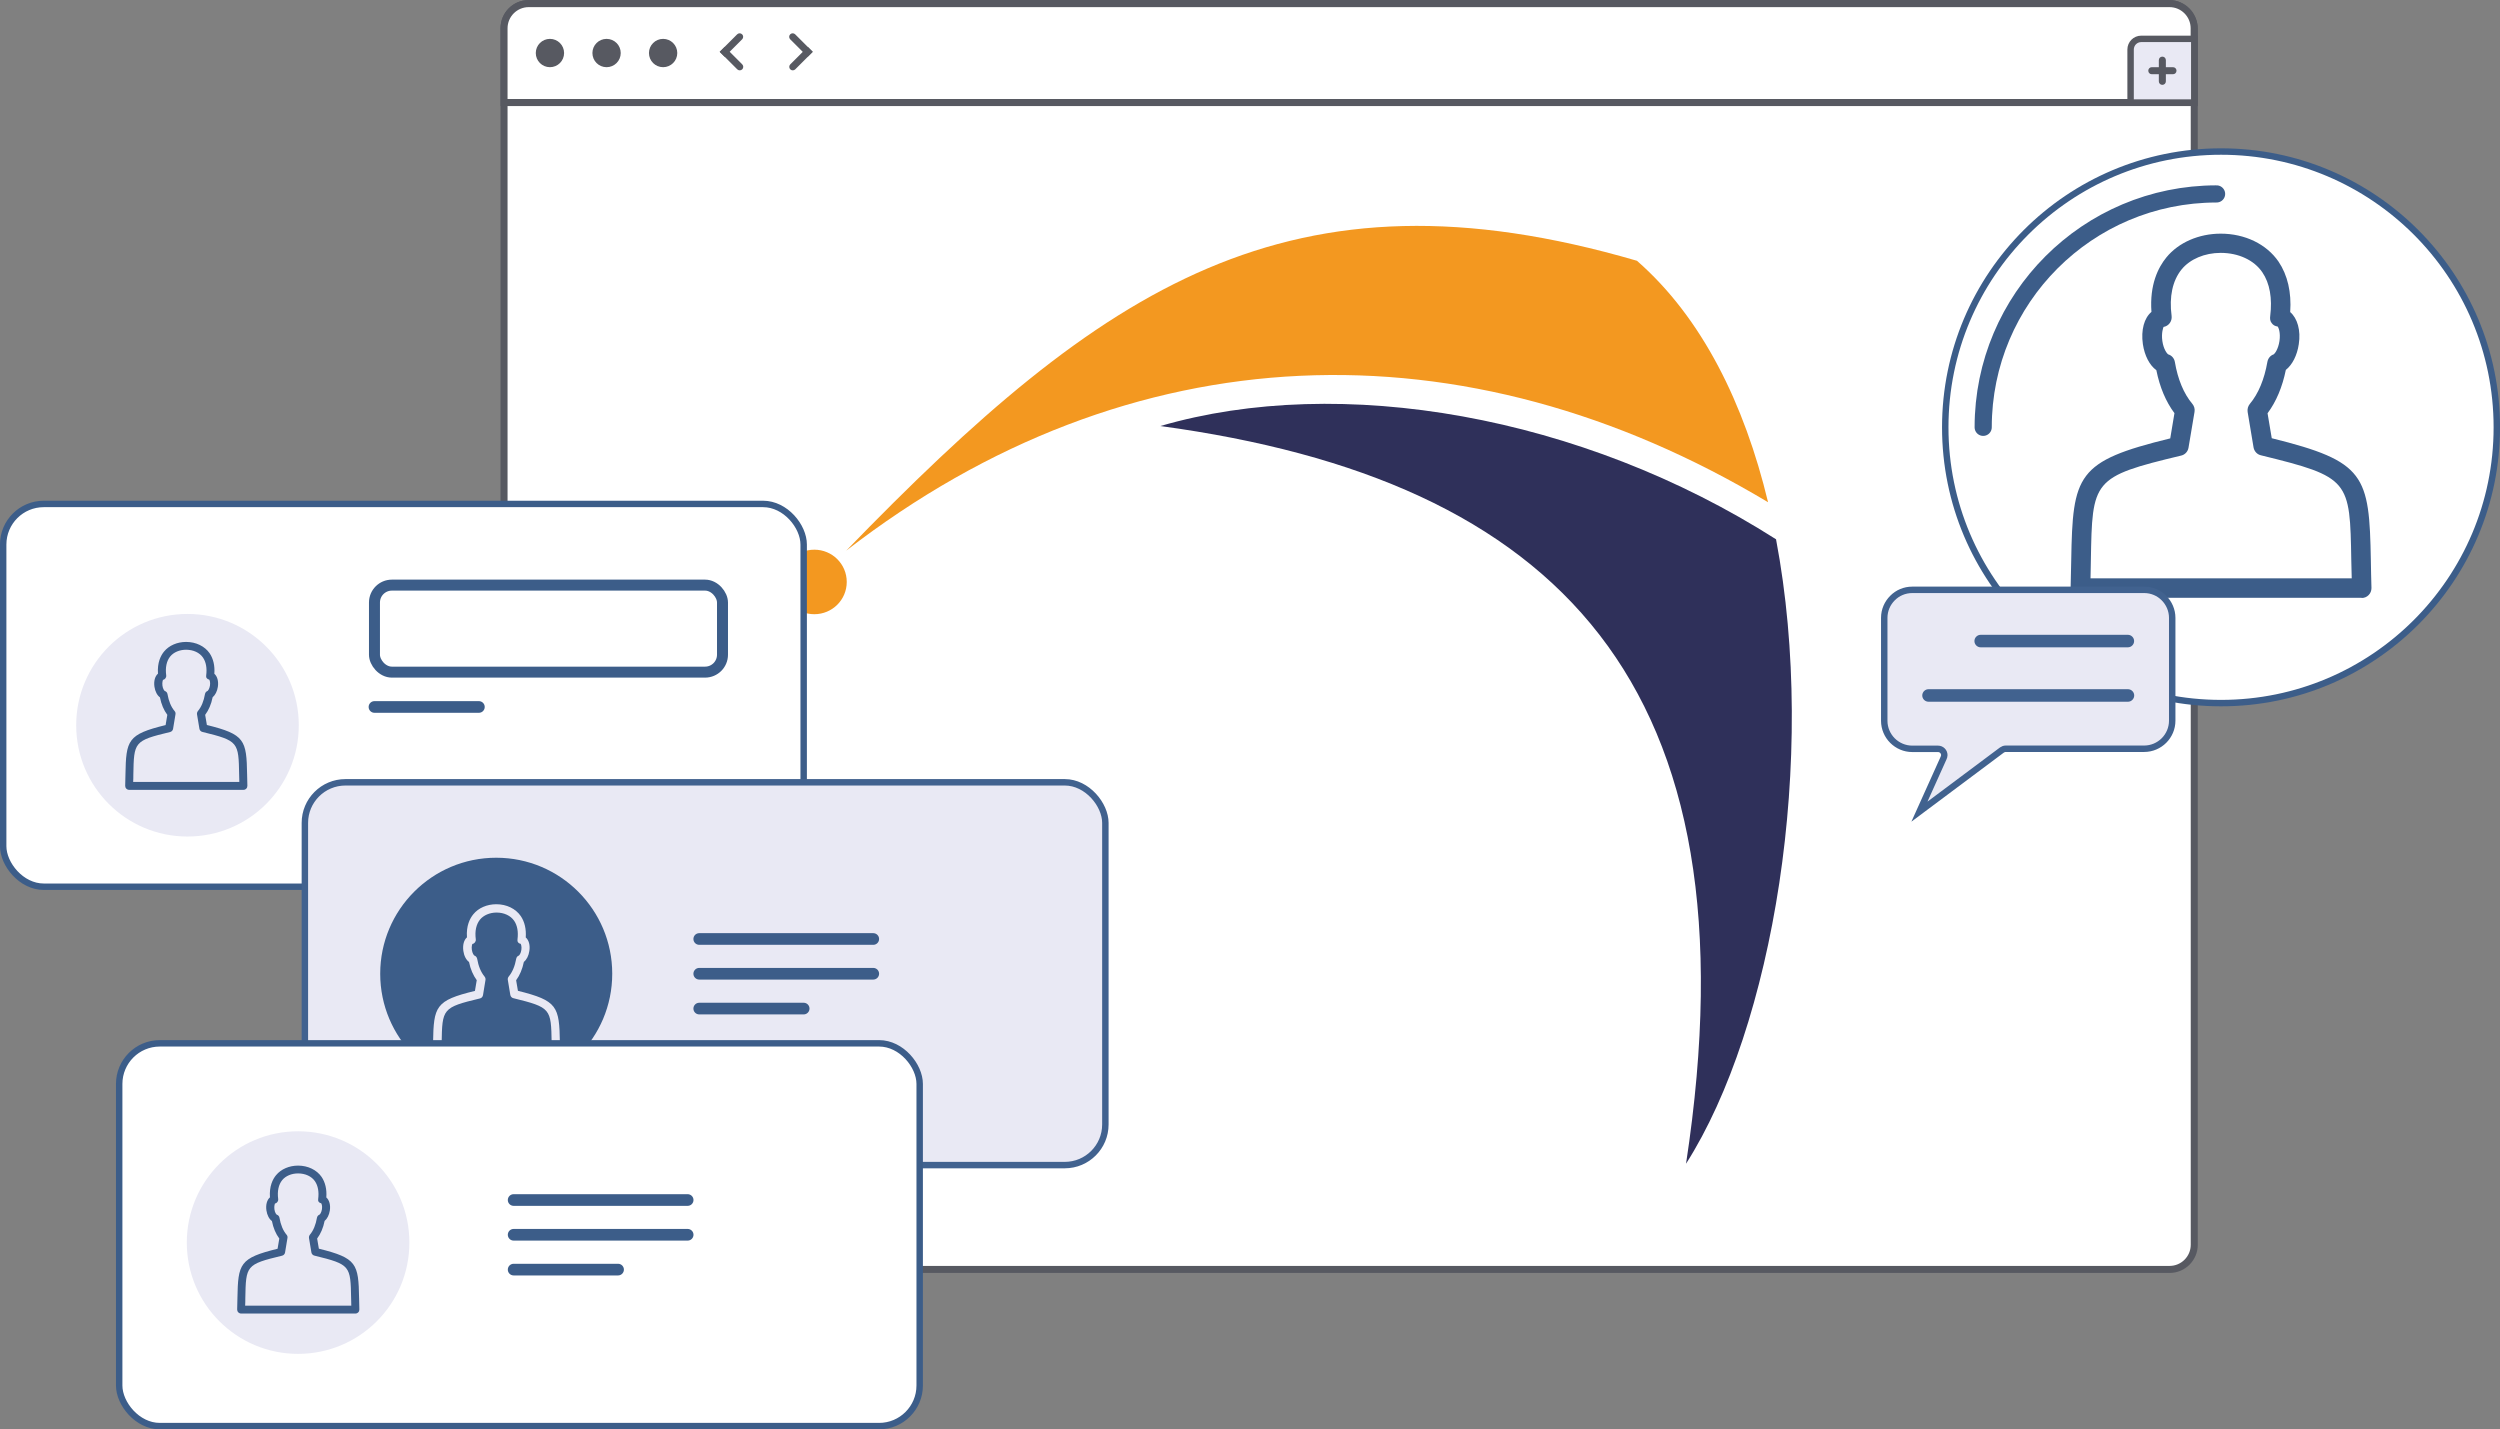<?xml version="1.0" encoding="UTF-8"?>
<svg id="Layer_2" data-name="Layer 2" xmlns="http://www.w3.org/2000/svg" viewBox="0 0 291.35 166.58">
  <rect x="0" y="0" width="291.35" height="166.58" fill="#808080" stroke="none"/>
  <defs>
    <style>
      .cls-1 {
        fill: #cddbfe;
        stroke: #609bfa;
      }

      .cls-1, .cls-2 {
        stroke-width: .82px;
      }

      .cls-2, .cls-3, .cls-4, .cls-5 {
        fill: #fff;
      }

      .cls-2, .cls-6 {
        stroke: #575961;
      }

      .cls-7, .cls-8, .cls-6, .cls-9 {
        fill: #e9e9f4;
      }

      .cls-10 {
        fill: #41628f;
      }

      .cls-11 {
        fill: #3c5d89;
      }

      .cls-12 {
        fill: #575961;
      }

      .cls-13 {
        fill: #609bfa;
      }

      .cls-4, .cls-8 {
        stroke-width: .75px;
      }

      .cls-4, .cls-5, .cls-14 {
        stroke: #3c5d89;
      }

      .cls-8, .cls-9 {
        stroke: #41628f;
      }

      .cls-6, .cls-9 {
        stroke-width: .75px;
      }

      .cls-5 {
        stroke-width: 1.28px;
      }

      .cls-14 {
        fill: none;
        stroke-linecap: round;
        stroke-linejoin: round;
        stroke-width: 2px;
      }

      .cls-15 {
        fill: #2f305a;
      }

      .cls-15, .cls-16 {
        fill-rule: evenodd;
      }

      .cls-16 {
        fill: #f39820;
      }
    </style>
  </defs>
  <g id="Layer_1-2" data-name="Layer 1">
    <g>
      <rect class="cls-2" x="58.74" y=".41" width="196.98" height="147.53" rx="2.88" ry="2.88"/>
      <path class="cls-2" d="m58.74,3.3c0-1.59,1.29-2.88,2.88-2.88h191.21c1.59,0,2.88,1.29,2.88,2.88v8.65H58.74V3.3Z"/>
      <circle class="cls-12" cx="77.28" cy="6.18" r="1.65"/>
      <circle class="cls-12" cx="70.69" cy="6.18" r="1.65"/>
      <circle class="cls-12" cx="64.09" cy="6.18" r="1.65"/>
      <path class="cls-6" d="m248.3,5.77c0-.68.55-1.24,1.24-1.24h6.18v7.42h-7.42v-6.18Z"/>
      <path class="cls-12" d="m250.77,7.83h2.47c.23,0,.41.18.41.41h0c0,.23-.18.41-.41.41h-2.47c-.23,0-.41-.18-.41-.41h0c0-.23.18-.41.41-.41Z"/>
      <path class="cls-12" d="m251.59,9.48v-2.47c0-.23.18-.41.41-.41h0c.23,0,.41.18.41.41v2.47c0,.23-.18.41-.41.41h0c-.23,0-.41-.18-.41-.41Z"/>
      <path class="cls-12" d="m85.91,4c.16-.16.42-.16.58,0,.16.16.16.42,0,.58l-2.04,2.04-.58-.58,2.04-2.04Z"/>
      <path class="cls-12" d="m86.5,7.5c.16.16.16.42,0,.58-.16.16-.42.16-.58,0l-2.04-2.04.58-.58,2.04,2.04Z"/>
      <path class="cls-12" d="m92.68,8.08c-.16.16-.42.16-.58,0-.16-.16-.16-.42,0-.58l2.04-2.04.58.58-2.04,2.04Z"/>
      <path class="cls-12" d="m92.09,4.58c-.16-.16-.16-.42,0-.58.16-.16.42-.16.58,0l2.04,2.04-.58.58-2.04-2.04Z"/>
      <g>
        <path class="cls-13" d="m95.35,111.03c-5.45-2.8-5.88-7.79-5.9-8l.91-.07c.02.19.43,4.7,5.41,7.26l-.42.81Z"/>
        <g>
          <path class="cls-16" d="m94.9,64.06c2.09,0,3.78,1.68,3.78,3.76s-1.69,3.76-3.78,3.76-3.78-1.68-3.78-3.76,1.69-3.76,3.78-3.76h0Z"/>
          <path class="cls-15" d="m206.98,62.85c4.86,25.68-.35,56.87-10.49,72.77,8.56-56.06-15.06-79.68-61.26-85.97,20.97-6.11,49.03-1.28,71.75,13.2h0Z"/>
          <path class="cls-16" d="m98.59,64.2c29.97-30.93,51.73-45.61,92.18-33.81,7.6,6.64,12.53,16.69,15.28,28.14-35.33-21.17-74.28-20.01-107.47,5.67h0Z"/>
        </g>
        <circle class="cls-1" cx="88.59" cy="101.11" r="2.65"/>
        <path class="cls-13" d="m98.22,116.02c-2.07,0-3.75-1.68-3.75-3.75s1.68-3.75,3.75-3.75,3.75,1.68,3.75,3.75-1.68,3.75-3.75,3.75Zm0-6.59c-1.56,0-2.84,1.27-2.84,2.84s1.27,2.84,2.84,2.84,2.84-1.27,2.84-2.84-1.27-2.84-2.84-2.84Z"/>
        <circle class="cls-1" cx="110.63" cy="103.07" r="2.65"/>
      </g>
      <rect class="cls-4" x=".37" y="58.73" width="93.29" height="44.61" rx="4.73" ry="4.73"/>
      <rect class="cls-5" x="43.64" y="68.19" width="40.56" height="10.14" rx="2.03" ry="2.03"/>
      <path class="cls-11" d="m43.64,81.71h12.17c.37,0,.68.3.68.68h0c0,.37-.3.68-.68.68h-12.17c-.37,0-.68-.3-.68-.68h0c0-.37.3-.68.68-.68Z"/>
      <circle class="cls-7" cx="21.85" cy="84.52" r="12.97"/>
      <rect class="cls-9" x="35.53" y="91.17" width="93.29" height="44.61" rx="4.73" ry="4.73"/>
      <circle class="cls-11" cx="57.83" cy="113.48" r="13.52"/>
      <path class="cls-11" d="m81.49,108.75h20.28c.37,0,.68.3.68.68h0c0,.37-.3.68-.68.68h-20.28c-.37,0-.68-.3-.68-.68h0c0-.37.3-.68.68-.68Z"/>
      <path class="cls-11" d="m81.49,112.8h20.28c.37,0,.68.3.68.68h0c0,.37-.3.68-.68.68h-20.28c-.37,0-.68-.3-.68-.68h0c0-.37.3-.68.68-.68Z"/>
      <path class="cls-11" d="m81.49,116.86h12.17c.37,0,.68.3.68.68h0c0,.37-.3.68-.68.68h-12.17c-.37,0-.68-.3-.68-.68h0c0-.37.3-.68.68-.68Z"/>
      <circle class="cls-4" cx="258.84" cy="49.8" r="32.14"/>
      <path class="cls-14" d="m231.12,49.8c0-15.02,12.18-27.2,27.2-27.2"/>
      <path class="cls-3" d="m232.77,72.05h14.01c.46,0,.82.37.82.82h0c0,.46-.37.82-.82.82h-14.01c-.46,0-.82-.37-.82-.82h0c0-.46.37-.82.82-.82Z"/>
      <path class="cls-3" d="m235.24,76.99h8.24c.46,0,.82.37.82.82h0c0,.46-.37.82-.82.82h-8.24c-.46,0-.82-.37-.82-.82h0c0-.46.37-.82.82-.82Z"/>
      <path class="cls-11" d="m275.23,69.67h-32.78c-.3,0-.6-.12-.81-.34-.21-.21-.33-.51-.33-.82.03-1.16.06-2.23.07-3.2.17-9.99.63-11.56,11.54-14.22l.49-2.94c-1-1.34-1.71-3.02-2.11-5.01-.79-.57-1.37-1.69-1.57-3.03-.24-1.66.16-3.06,1-3.76-.23-3.18.79-5.19,1.74-6.35,1.42-1.74,3.79-2.77,6.33-2.77,2.83,0,5.34,1.22,6.74,3.26,1.06,1.57,1.52,3.58,1.36,5.88.84.72,1.25,2.13,1,3.74-.19,1.3-.75,2.4-1.51,3-.4,1.98-1.12,3.7-2.13,5.05l.49,2.91c10.91,2.71,11.37,4.28,11.55,14.26.02.98.03,2.04.07,3.2,0,.31-.11.6-.33.82-.21.22-.5.34-.81.34Zm-31.6-2.27h30.44c-.02-.73-.03-1.41-.05-2.06-.16-9.39-.16-9.74-10.53-12.28-.45-.1-.78-.47-.86-.91l-.69-4.14c-.05-.34.04-.67.25-.93,1-1.19,1.7-2.88,2.05-4.9.07-.4.34-.75.73-.88.12-.07.53-.58.68-1.56.14-.98-.11-1.59-.22-1.69-.3-.04-.52-.16-.69-.4-.19-.24-.21-.52-.17-.82.26-2.06-.05-3.83-.92-5.1-.96-1.42-2.78-2.26-4.85-2.26-1.87,0-3.57.72-4.56,1.93-1.05,1.3-1.46,3.17-1.16,5.43.07.61-.34,1.17-.94,1.27-.02.05-.28.66-.14,1.64s.56,1.49.69,1.56c.41.12.7.47.77.89.34,2.01,1.04,3.7,2.04,4.88.21.25.31.59.25.93l-.7,4.17c-.07.45-.41.82-.85.92-10.36,2.48-10.37,2.85-10.53,12.24-.02.65-.02,1.34-.04,2.06Z"/>
      <g>
        <path class="cls-8" d="m219.59,72.01v11.99c0,.9.37,1.72.96,2.31s1.41.96,2.31.96h3c.4,0,.73.33.73.73,0,.12-.04.25-.09.35l-2.81,6.24,9.61-7.18c.13-.09.28-.15.44-.15h16.14c.9,0,1.72-.37,2.31-.96s.96-1.41.96-2.31v-11.98c0-.9-.37-1.72-.96-2.31-.59-.6-1.41-.96-2.31-.96h-27.02c-.9,0-1.72.36-2.31.96-.59.59-.96,1.4-.96,2.31Z"/>
        <g>
          <path class="cls-10" d="m230.83,75.44c-.4,0-.73-.33-.73-.73s.33-.73.73-.73h17.15c.4,0,.73.33.73.73s-.33.73-.73.73h-17.15Z"/>
          <path class="cls-10" d="m224.75,81.78c-.4,0-.73-.33-.73-.73s.33-.73.73-.73h23.24c.4,0,.73.33.73.73s-.33.73-.73.73h-23.24Z"/>
        </g>
      </g>
      <path class="cls-7" d="m64.8,123.36h-13.88c-.13,0-.25-.05-.34-.15-.09-.09-.14-.22-.14-.35.01-.49.02-.94.03-1.36.07-4.23.27-4.9,4.88-6.02l.21-1.25c-.42-.57-.73-1.28-.9-2.12-.33-.24-.58-.71-.66-1.28-.1-.7.07-1.29.42-1.59-.1-1.35.34-2.2.74-2.69.6-.74,1.6-1.17,2.68-1.17,1.2,0,2.26.52,2.85,1.38.45.66.65,1.52.58,2.49.36.31.53.9.42,1.58-.08.55-.32,1.02-.64,1.27-.17.84-.48,1.57-.9,2.14l.21,1.23c4.62,1.15,4.82,1.81,4.89,6.04.01.41.01.86.03,1.36,0,.13-.05.25-.14.35-.09.09-.21.15-.34.15Zm-13.38-.96h12.89c0-.31-.01-.6-.02-.87-.07-3.98-.07-4.12-4.46-5.2-.19-.04-.33-.2-.36-.39l-.29-1.75c-.02-.14.02-.28.11-.39.42-.5.72-1.22.87-2.07.03-.17.15-.32.31-.37.05-.03.23-.25.29-.66.06-.41-.05-.67-.09-.71-.13-.02-.22-.07-.29-.17-.08-.1-.09-.22-.07-.35.11-.87-.02-1.62-.39-2.16-.41-.6-1.18-.96-2.05-.96-.79,0-1.51.31-1.93.82-.44.55-.62,1.34-.49,2.3.03.26-.15.5-.4.54-.01.02-.12.28-.06.69s.24.63.29.66c.17.05.29.2.33.38.14.85.44,1.56.86,2.07.09.11.13.25.11.39l-.29,1.77c-.03.19-.17.35-.36.39-4.39,1.05-4.39,1.21-4.46,5.18,0,.27-.01.57-.02.87Z"/>
      <rect class="cls-4" x="13.89" y="121.59" width="93.29" height="44.61" rx="4.73" ry="4.73"/>
      <circle class="cls-7" cx="34.74" cy="144.81" r="12.97"/>
      <path class="cls-11" d="m59.86,139.17h20.28c.37,0,.68.3.68.68h0c0,.37-.3.68-.68.68h-20.28c-.37,0-.68-.3-.68-.68h0c0-.37.3-.68.68-.68Z"/>
      <path class="cls-11" d="m59.86,143.22h20.28c.37,0,.68.3.68.68h0c0,.37-.3.68-.68.68h-20.28c-.37,0-.68-.3-.68-.68h0c0-.37.3-.68.68-.68Z"/>
      <path class="cls-11" d="m59.86,147.28h12.17c.37,0,.68.3.68.68h0c0,.37-.3.68-.68.68h-12.17c-.37,0-.68-.3-.68-.68h0c0-.37.3-.68.68-.68Z"/>
      <path class="cls-11" d="m41.41,153.08h-13.31c-.12,0-.24-.05-.33-.14-.09-.09-.13-.21-.13-.33.01-.47.02-.91.03-1.3.07-4.06.26-4.69,4.68-5.78l.2-1.19c-.41-.55-.7-1.23-.86-2.04-.32-.23-.56-.69-.64-1.23-.1-.67.07-1.24.41-1.53-.09-1.29.32-2.11.71-2.58.58-.71,1.54-1.12,2.57-1.12,1.15,0,2.17.5,2.74,1.32.43.64.62,1.45.55,2.39.34.29.51.87.41,1.52-.08.53-.31.97-.61,1.22-.16.81-.46,1.5-.87,2.05l.2,1.18c4.43,1.1,4.62,1.74,4.69,5.79,0,.4.01.83.03,1.3,0,.13-.04.24-.13.33-.09.09-.2.14-.33.14Zm-12.83-.92h12.36c0-.3-.01-.57-.02-.84-.07-3.81-.07-3.96-4.28-4.99-.18-.04-.32-.19-.35-.37l-.28-1.68c-.02-.14.02-.27.1-.38.41-.48.69-1.17.83-1.99.03-.16.14-.3.3-.36.05-.03.22-.24.28-.63.06-.4-.05-.65-.09-.69-.12-.02-.21-.07-.28-.16-.08-.1-.09-.21-.07-.33.11-.84-.02-1.55-.37-2.07-.39-.58-1.13-.92-1.97-.92-.76,0-1.45.29-1.85.78-.43.53-.59,1.29-.47,2.21.03.25-.14.48-.38.52,0,.02-.11.27-.06.67s.23.61.28.63c.17.05.28.19.31.36.14.82.42,1.5.83,1.98.09.1.13.24.1.38l-.28,1.69c-.03.18-.17.33-.35.37-4.21,1.01-4.21,1.16-4.28,4.97,0,.26,0,.54-.02.84Z"/>
      <path class="cls-11" d="m28.36,92.05h-13.31c-.12,0-.24-.05-.33-.14-.09-.09-.13-.21-.13-.33.01-.47.02-.91.03-1.3.07-4.06.26-4.69,4.68-5.78l.2-1.19c-.41-.55-.7-1.23-.86-2.04-.32-.23-.56-.69-.64-1.23-.1-.67.07-1.24.41-1.53-.09-1.29.32-2.11.71-2.58.58-.71,1.54-1.12,2.57-1.12,1.15,0,2.17.5,2.74,1.32.43.64.62,1.45.55,2.39.34.29.51.87.41,1.52-.08.53-.31.97-.61,1.22-.16.81-.46,1.5-.87,2.05l.2,1.18c4.43,1.1,4.62,1.74,4.69,5.79,0,.4.01.83.03,1.3,0,.13-.04.24-.13.33-.09.09-.2.14-.33.14Zm-12.83-.92h12.36c0-.3-.01-.57-.02-.84-.07-3.81-.07-3.96-4.28-4.99-.18-.04-.32-.19-.35-.37l-.28-1.68c-.02-.14.02-.27.1-.38.41-.48.69-1.17.83-1.99.03-.16.14-.3.3-.36.05-.03.22-.24.28-.63.06-.4-.05-.65-.09-.69-.12-.02-.21-.07-.28-.16-.08-.1-.09-.21-.07-.33.11-.84-.02-1.55-.37-2.07-.39-.58-1.13-.92-1.97-.92-.76,0-1.45.29-1.85.78-.43.53-.59,1.29-.47,2.21.03.25-.14.48-.38.52,0,.02-.11.27-.06.67s.23.61.28.63c.17.05.28.19.31.36.14.82.42,1.5.83,1.98.09.1.13.24.1.38l-.28,1.69c-.03.18-.17.33-.35.37-4.21,1.01-4.21,1.16-4.28,4.97,0,.26,0,.54-.02.84Z"/>
    </g>
  </g>
</svg>